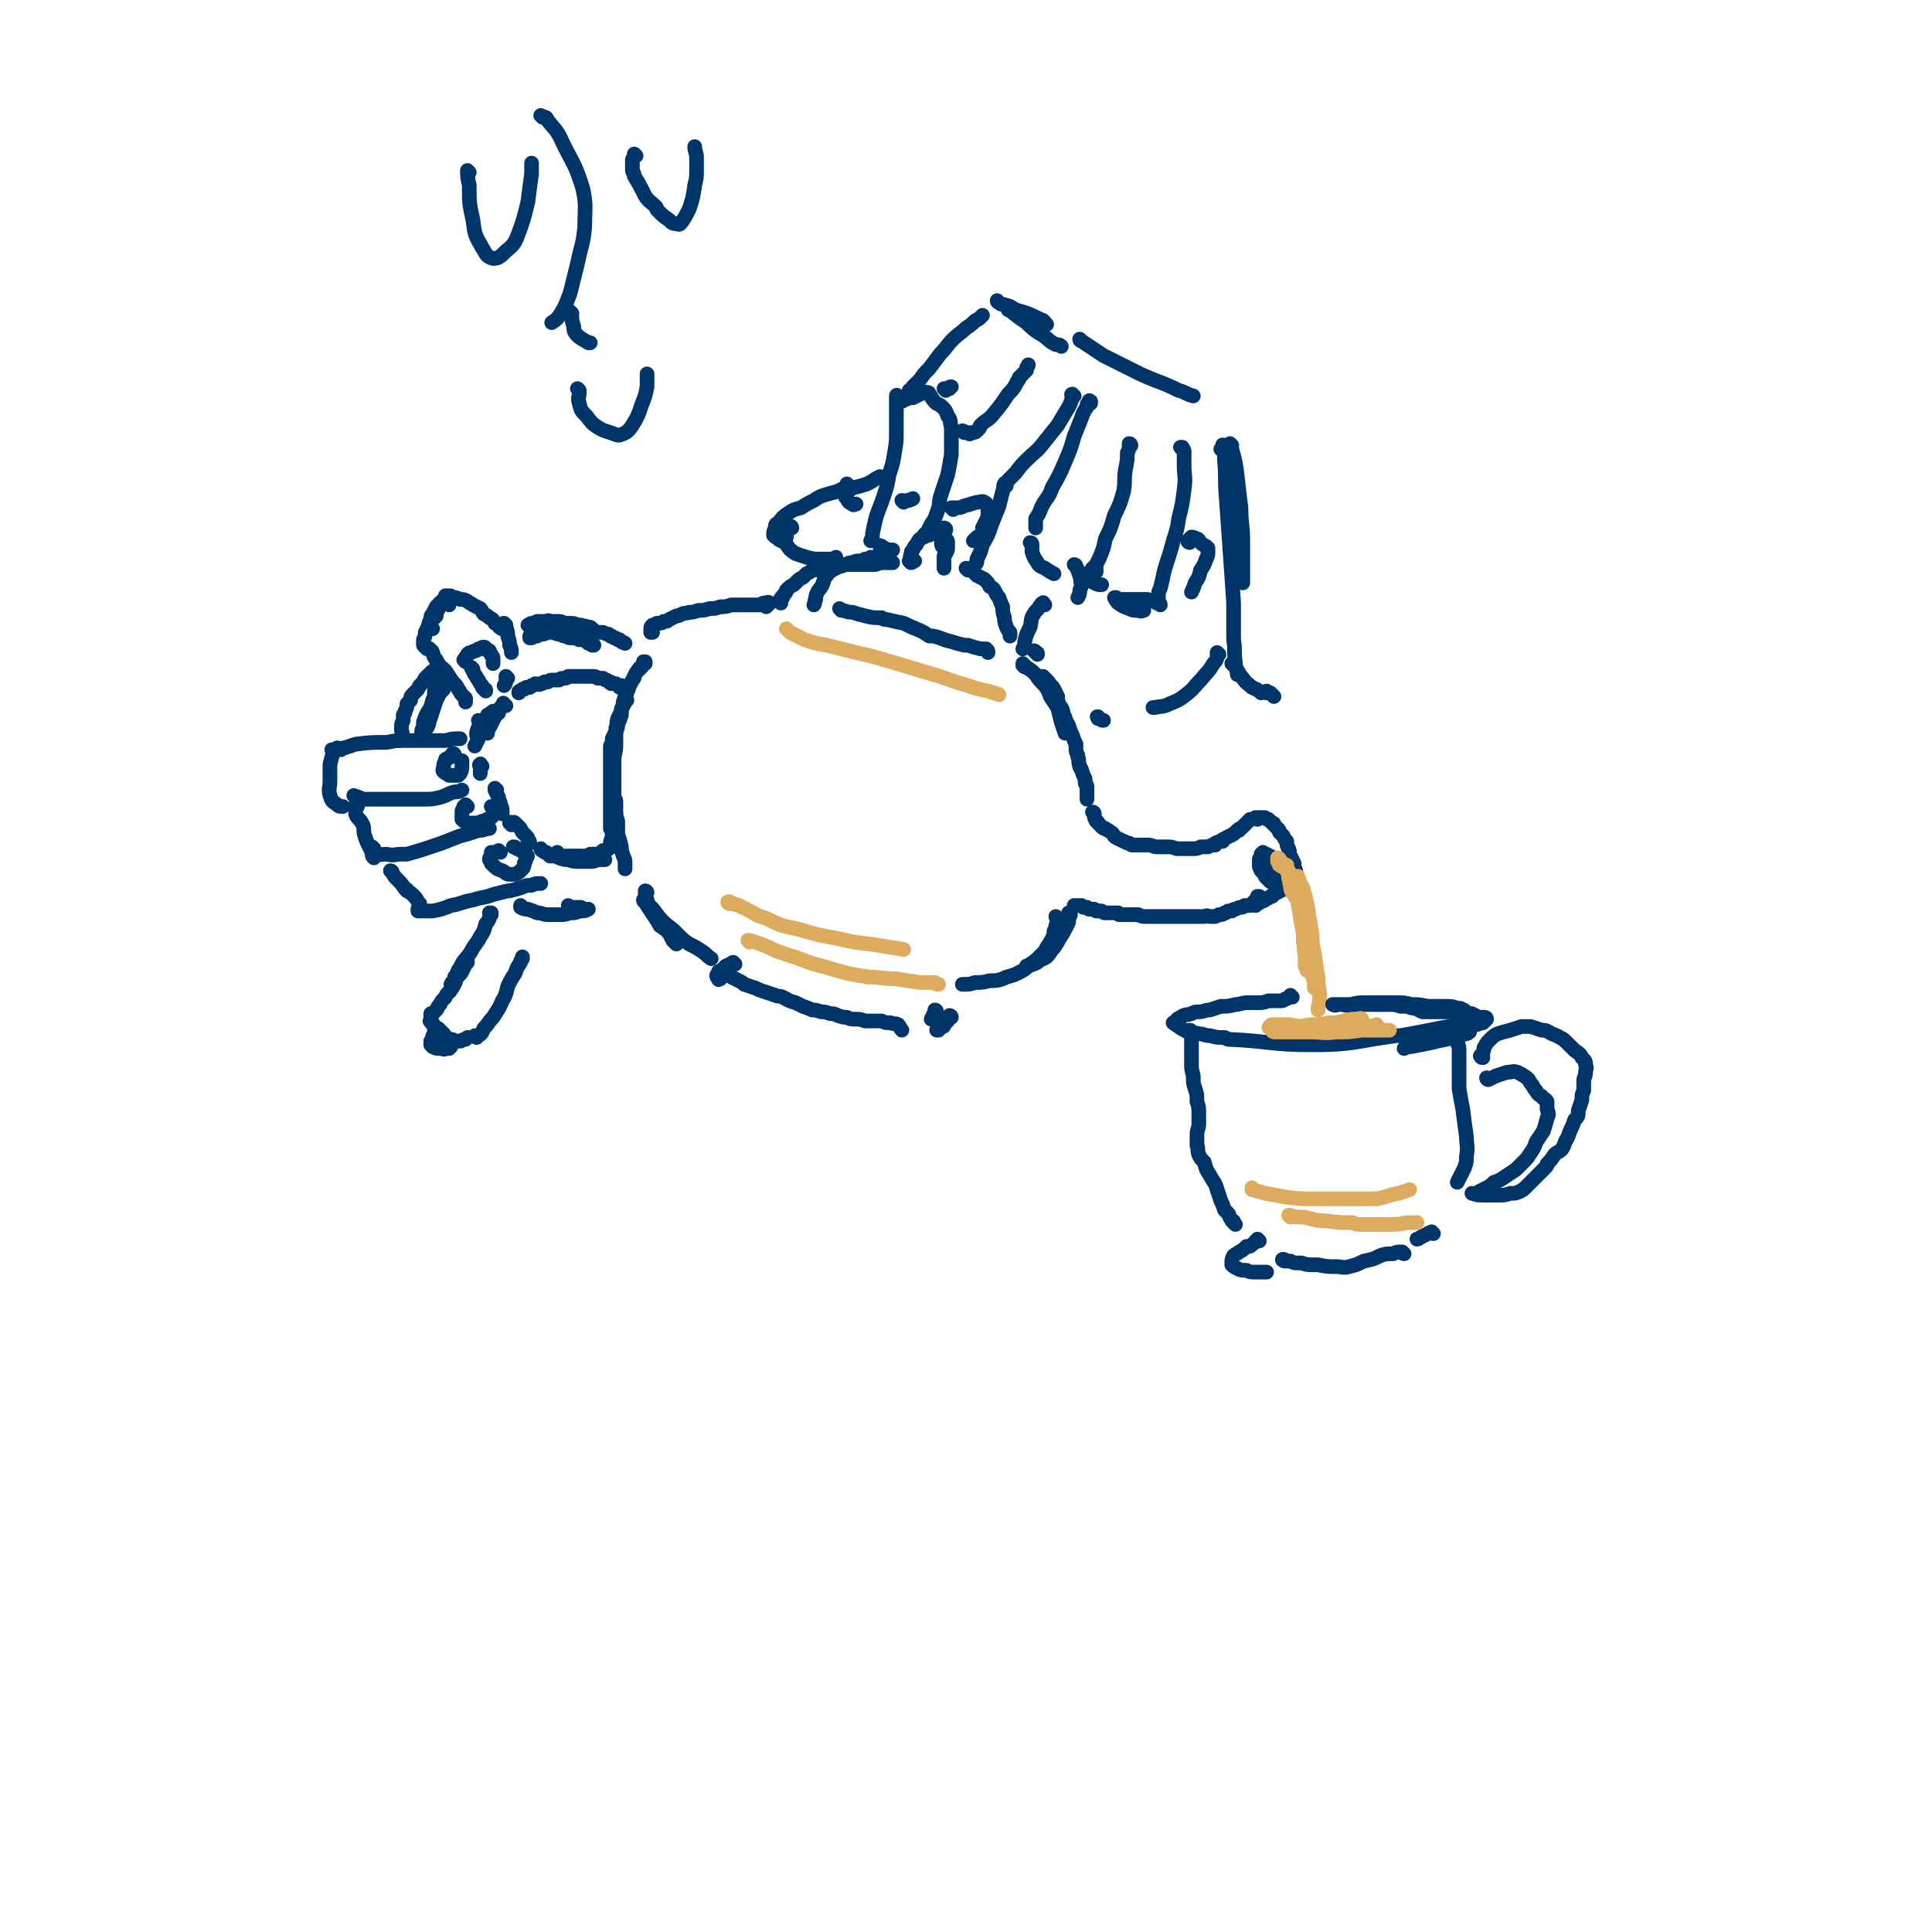 <svg viewBox='0 0 1054 1054' version='1.1' xmlns='http://www.w3.org/2000/svg' xmlns:xlink='http://www.w3.org/1999/xlink'><g fill='none' stroke='rgb(0,53,106)' stroke-width='8' stroke-linecap='round' stroke-linejoin='round'><path d='M182,410c0,0 -1,0 -1,-1 0,0 1,1 1,1 -1,3 -1,3 -2,7 0,4 0,5 0,9 0,4 -1,4 0,8 1,3 1,3 4,5 1,1 1,1 3,1 '/><path d='M185,409c0,0 -1,0 -1,-1 1,0 1,1 2,1 1,-1 1,-1 2,-1 3,-1 3,-1 6,-2 8,-1 8,-1 17,-1 5,-1 5,-1 10,-1 1,0 1,0 3,0 5,0 5,0 10,0 4,0 4,0 8,0 3,0 3,-1 7,-1 1,0 1,0 2,0 '/><path d='M263,418c-1,-1 -1,-2 -1,-1 -1,0 0,1 0,2 0,2 0,2 0,3 '/><path d='M194,435c0,0 -1,-1 -1,-1 0,0 0,0 0,0 3,1 3,1 5,2 5,0 5,0 9,0 6,0 6,0 13,0 5,0 5,0 11,0 5,0 5,0 9,-1 4,-1 4,-2 8,-3 2,0 2,0 4,-1 '/><path d='M195,440c0,0 0,-1 -1,-1 0,0 1,0 1,0 0,1 0,0 -1,0 0,0 0,0 0,0 0,2 0,3 0,5 1,3 2,2 4,6 1,3 0,3 1,6 1,3 1,3 2,5 1,2 1,2 2,4 0,2 0,2 1,3 0,0 0,0 0,0 '/><path d='M204,463c0,0 -1,0 -1,-1 0,0 0,1 0,1 1,1 0,2 2,2 2,2 3,1 6,1 4,1 4,0 8,0 2,0 2,0 3,0 7,-2 7,-2 13,-4 6,-2 6,-2 11,-4 5,-2 5,-2 9,-3 3,-1 3,-1 6,-2 2,0 2,0 5,-1 0,0 0,0 1,0 '/><path d='M271,431c-1,0 -1,-1 -1,-1 0,0 0,0 0,0 0,0 0,0 0,0 0,0 0,1 0,1 1,2 1,2 2,4 0,2 1,2 1,4 1,2 1,2 1,5 '/><path d='M214,476c0,-1 -1,-1 -1,-1 0,0 0,0 1,1 1,2 1,2 3,4 2,2 2,2 4,5 1,0 1,0 1,1 2,1 2,1 4,3 2,2 1,2 3,4 '/><path d='M279,450c0,-1 -1,-1 -1,-1 0,-1 1,0 1,0 1,0 1,-1 2,0 1,1 1,1 2,2 1,1 1,1 2,3 1,1 1,1 2,2 1,1 1,1 1,2 1,1 1,1 1,2 '/><path d='M229,497c0,0 -1,-1 -1,-1 0,0 0,1 0,1 1,0 1,0 2,0 3,0 3,0 6,0 5,-1 5,-1 10,-3 6,-1 6,-2 12,-3 6,-2 6,-1 11,-3 4,-1 4,-1 8,-2 1,0 1,0 1,0 4,-1 4,-1 7,-2 2,-1 2,-1 4,-1 1,0 1,0 1,0 2,-1 2,-1 4,-1 0,0 0,0 1,0 '/><path d='M273,465c0,0 -1,0 -1,-1 0,0 0,1 -1,1 0,0 0,0 -1,0 -1,0 -1,0 -2,0 0,1 0,1 0,2 -1,1 -1,1 -1,2 1,1 1,2 1,2 3,3 3,3 6,4 2,1 2,2 4,2 2,0 2,0 3,0 2,-1 2,-1 4,-3 1,-1 1,-2 1,-3 1,-2 1,-2 1,-3 1,-1 1,-1 0,-2 -1,-1 -1,-1 -3,-2 -1,-1 -1,-1 -2,-1 -1,-1 -1,-1 -2,-1 '/><path d='M255,440c0,0 -1,0 -1,-1 0,0 0,1 0,1 0,0 0,0 -1,0 0,0 0,0 0,1 -1,1 -1,1 -1,2 0,2 0,2 0,3 0,1 0,1 0,1 1,1 1,1 3,2 1,0 1,0 2,0 1,0 1,0 1,0 3,0 3,0 5,-1 2,0 2,-1 3,-1 1,-1 1,0 2,-1 1,-1 1,-1 2,-3 0,-1 0,-1 0,-2 0,-1 -1,-1 -2,-1 '/><path d='M248,412c0,0 0,-1 -1,-1 0,0 0,1 -1,2 -1,0 -1,0 -2,1 -1,0 -1,0 -1,1 -1,2 -1,2 -1,3 0,2 -1,2 0,3 1,1 2,1 3,2 2,0 2,0 3,0 1,0 1,0 2,0 1,-1 1,-1 1,-1 1,-2 1,-2 1,-4 0,-2 0,-2 0,-3 '/><path d='M268,499c0,0 0,-1 -1,-1 0,0 1,0 1,0 0,1 -1,1 -1,3 -1,2 -1,2 -2,3 -1,4 -1,4 -3,7 -2,4 -3,4 -5,8 -3,5 -4,4 -6,9 -2,2 -1,3 -3,5 0,2 -1,2 -1,3 -1,0 0,0 -1,1 '/><path d='M255,525c0,0 -1,-1 -1,-1 0,0 0,1 0,2 -1,2 -1,2 -2,4 -1,2 -2,2 -3,4 -1,3 -1,3 -3,6 -1,2 -2,1 -3,4 -2,2 -2,2 -3,4 -2,2 -1,2 -2,3 -1,1 -1,1 -2,2 0,0 -1,0 -1,0 0,1 0,1 0,1 0,0 0,0 0,1 0,0 0,0 0,0 0,0 0,0 0,1 0,0 0,0 0,0 0,0 0,0 0,0 0,0 0,0 0,1 0,0 -1,0 0,0 0,1 0,1 1,1 0,1 0,1 1,2 1,1 1,1 2,1 1,1 1,1 1,1 1,1 1,1 1,1 1,1 0,1 1,1 0,1 0,1 1,2 1,0 1,0 2,1 2,0 2,0 3,1 1,0 2,0 3,0 1,0 1,-1 3,-1 0,0 0,0 1,-1 '/><path d='M260,566c0,0 -1,-1 -1,-1 0,0 1,1 2,0 2,-1 2,-2 3,-4 3,-3 2,-3 5,-6 3,-5 3,-4 5,-9 2,-3 2,-4 3,-8 2,-4 2,-4 4,-7 1,-3 1,-3 3,-6 0,-1 0,-1 1,-2 0,-1 0,-1 0,-1 0,0 0,0 0,0 0,0 0,0 0,1 '/><path d='M238,563c0,0 0,-1 -1,-1 0,0 1,1 1,1 -1,1 -1,1 -1,2 -1,0 -1,0 -1,1 0,1 0,1 -1,2 0,1 0,1 0,2 1,1 1,1 1,1 2,1 2,1 3,1 1,0 1,0 2,0 1,0 1,1 2,0 1,0 1,0 2,0 0,-1 0,-1 1,-1 '/><path d='M236,356c0,0 0,-1 -1,-1 -1,-1 -1,-1 -2,-1 0,-1 0,-1 -1,-1 0,0 0,0 0,0 0,0 0,0 0,0 2,1 2,0 3,2 2,2 1,3 3,5 2,4 2,3 5,6 2,3 2,3 4,6 2,2 2,2 3,4 1,1 1,2 2,3 1,1 1,1 2,2 0,1 0,1 0,2 '/><path d='M232,353c0,0 -1,-1 -1,-1 0,0 0,0 0,0 0,0 0,-1 0,-1 0,-1 0,-1 0,-2 1,-2 1,-2 1,-4 1,-2 1,-2 2,-4 1,-2 1,-1 2,-3 1,-1 1,-1 2,-2 0,-1 0,-1 0,-2 1,-1 1,-1 1,-2 0,-1 0,-1 1,-2 0,-1 0,-1 0,-1 0,0 0,0 0,0 1,0 1,0 1,0 1,0 1,0 1,0 0,0 0,0 1,0 0,0 0,0 0,0 1,0 1,0 1,0 1,0 1,0 1,1 0,0 0,0 0,0 '/><path d='M236,343c0,0 -1,-1 -1,-1 0,0 0,0 0,0 0,0 0,0 0,-1 -1,0 -1,0 -1,-1 1,-1 0,-1 1,-2 0,-2 0,-2 1,-3 1,-2 1,-2 2,-4 1,-1 1,-1 2,-2 1,-1 1,-1 2,-2 1,-1 1,-1 1,-2 1,0 1,0 1,0 1,0 1,0 1,0 1,0 1,0 2,1 2,0 2,0 4,1 2,0 2,0 4,1 1,1 2,1 3,2 2,1 2,1 4,2 1,1 1,2 2,3 2,1 2,1 3,2 2,1 2,1 3,3 1,0 1,1 2,1 0,1 0,1 1,1 0,0 0,1 1,1 0,0 0,0 0,0 '/><path d='M254,361c0,0 -1,-1 -1,-1 0,0 0,0 0,0 1,0 0,-1 1,-1 0,-1 1,-1 1,-2 1,-1 1,-1 2,-1 1,-1 1,0 2,-1 1,0 1,0 2,-1 1,0 1,0 1,0 1,-1 1,-1 2,-1 1,0 1,1 1,1 1,1 1,1 2,1 0,1 0,1 1,2 0,1 1,1 1,2 0,1 0,2 0,3 0,0 0,0 0,0 '/><path d='M258,365c0,0 -1,-1 -1,-1 0,0 0,0 0,0 1,2 1,2 2,4 1,1 1,2 2,3 1,2 1,2 2,3 0,1 0,1 1,2 1,0 1,0 1,1 '/><path d='M277,370c-1,0 -1,-1 -1,-1 0,0 0,0 0,0 0,1 0,1 0,2 0,1 0,2 -1,3 0,0 0,0 0,0 '/><path d='M276,341c-1,0 -2,-1 -1,-1 0,1 1,1 1,2 1,3 1,3 1,5 1,3 1,3 1,5 1,2 1,2 1,4 '/><path d='M239,365c0,0 0,-1 -1,-1 0,0 1,1 0,1 0,0 0,0 0,0 -1,0 -1,0 -1,1 -1,0 -1,0 -2,1 0,1 0,1 -1,1 -1,1 -1,1 -2,2 -1,1 0,1 -1,2 -1,1 -1,1 -2,2 -1,2 -1,2 -2,3 -1,1 -1,1 -2,2 -1,1 -1,1 -1,3 -1,1 -1,1 -2,2 0,2 0,2 -1,4 0,1 0,1 -1,2 0,2 0,2 0,3 -1,2 -1,2 -1,3 0,1 0,1 0,2 0,1 1,2 0,3 0,1 0,1 -1,3 '/><path d='M290,348c0,0 -1,0 -1,-1 0,0 0,1 0,1 0,0 0,0 0,0 1,0 0,0 0,-1 0,0 1,1 1,1 2,-1 2,-1 3,-1 1,-1 1,-1 2,-1 2,0 2,0 3,-1 2,0 2,0 4,0 2,1 2,1 4,1 1,1 1,1 3,1 1,1 1,1 3,1 2,0 2,0 4,1 1,0 1,0 2,0 2,1 2,1 3,2 1,0 1,0 2,1 0,0 0,0 1,0 '/><path d='M289,342c0,0 -1,-1 -1,-1 0,0 0,0 0,0 1,0 1,-1 2,-1 1,0 1,0 3,-1 1,0 1,0 1,0 2,0 2,0 3,0 2,0 2,-1 3,0 2,0 2,0 4,0 2,0 2,0 4,1 2,0 2,0 3,0 2,0 2,0 4,1 1,0 1,0 2,0 2,1 2,0 3,1 2,0 2,0 3,1 1,1 1,1 3,2 2,0 2,0 3,0 2,1 2,1 3,1 1,1 1,1 1,1 1,0 1,0 2,1 1,0 1,0 2,1 0,0 0,0 1,0 1,1 1,1 1,1 1,1 1,0 2,1 0,0 0,0 0,0 '/><path d='M340,375c-1,0 -1,0 -1,-1 0,0 0,1 0,1 0,0 0,0 0,0 0,0 0,0 0,0 0,0 0,0 -1,0 0,0 0,0 0,-1 0,0 0,0 -1,0 0,0 0,0 -1,-1 -1,0 -1,0 -2,0 -1,0 -1,0 -1,-1 -1,0 -1,0 -2,-1 -1,0 -1,0 -2,-1 -2,0 -2,0 -3,0 -1,-1 -1,-1 -3,-1 -1,0 -1,0 -3,0 -1,0 -1,0 -3,0 -1,0 -1,0 -3,0 -1,0 -1,0 -2,0 -1,0 -1,0 -2,0 -1,1 -1,1 -2,1 -2,0 -2,0 -3,1 -2,0 -2,0 -3,0 -2,0 -2,0 -3,1 -1,0 -1,0 -2,0 -1,1 -1,1 -2,1 -1,1 -1,0 -3,0 -1,1 -1,1 -2,1 0,0 0,0 -1,1 -1,0 -1,0 -2,0 0,0 0,0 -1,1 0,0 0,0 -1,0 0,0 0,0 -1,1 -1,0 -1,0 -1,1 '/><path d='M276,385c-1,-1 -1,-1 -1,-1 -1,-1 0,0 0,0 0,1 -1,1 -1,1 -1,1 -1,1 -1,1 -1,2 -1,2 -1,3 -1,1 -2,1 -2,2 -1,2 -1,2 -2,4 -1,2 -1,2 -2,3 0,1 0,1 0,2 '/><path d='M270,389c0,0 0,-1 -1,-1 0,0 1,0 0,0 0,1 -1,0 -1,1 -1,1 -1,1 -2,1 -1,2 0,2 -1,4 -1,2 -1,2 -2,4 -1,1 0,1 -1,3 -1,1 -1,1 -1,2 -1,2 -1,2 -2,4 0,0 0,0 0,0 '/><path d='M262,394c0,0 0,-1 -1,-1 0,0 1,1 1,1 0,2 -1,2 -1,3 -1,2 -1,2 -1,4 0,0 0,0 0,0 '/><path d='M296,464c-1,0 -1,-1 -1,-1 0,0 0,1 1,1 1,1 1,1 2,1 1,1 1,1 2,2 3,0 3,0 5,1 3,1 3,1 5,1 3,1 3,1 6,1 3,0 3,0 5,0 3,0 3,0 5,-1 2,0 2,0 4,0 '/><path d='M305,466c-1,0 -1,-1 -1,-1 0,0 0,1 0,1 2,1 2,1 4,1 2,0 2,0 5,0 2,0 2,0 5,0 2,0 2,0 4,-1 2,0 2,0 4,0 2,-1 2,-1 3,-2 2,0 2,0 3,-1 1,-1 1,-1 2,-1 '/><path d='M285,495c0,0 -1,-1 -1,-1 0,0 0,1 0,1 2,1 2,1 4,1 3,1 3,1 5,2 3,0 3,1 6,1 3,0 3,0 6,0 3,0 3,0 6,-1 3,0 3,0 5,-1 3,0 3,0 5,-1 '/><path d='M311,495c0,0 -1,0 -1,-1 0,0 1,1 2,1 2,0 3,0 5,0 '/><path d='M241,368c0,-1 0,-1 -1,-1 0,-1 1,0 0,0 0,1 0,1 0,2 -1,1 -1,1 -1,3 -1,2 -1,2 -2,5 0,3 0,3 -1,5 -1,4 -1,4 -3,7 -1,2 -1,2 -2,5 0,1 0,1 0,3 -1,1 -1,1 -1,3 '/><path d='M242,376c0,0 -1,-1 -1,-1 0,0 1,0 1,0 0,1 0,1 0,1 -1,1 -1,1 -2,2 -1,2 -1,2 -2,4 -1,3 -1,3 -2,6 -1,3 -1,3 -2,6 0,1 0,1 -1,3 '/><path d='M352,362c0,0 0,-1 -1,-1 0,0 1,0 1,0 -1,1 -1,1 -2,3 -1,0 -1,0 -1,1 -1,1 -1,0 -1,1 -1,1 -1,1 -2,3 0,1 0,1 -1,2 -1,2 -1,2 -2,4 0,1 0,1 -1,2 0,2 0,2 -1,3 0,2 0,2 -1,3 0,0 0,0 0,0 0,2 0,2 -1,4 0,2 0,2 0,3 -1,3 -1,3 -2,5 0,2 0,2 -1,4 -1,2 -1,2 -2,4 0,2 0,2 -1,4 0,1 0,1 0,3 0,2 0,2 0,4 0,2 0,2 0,5 0,3 0,3 0,5 0,3 0,3 0,5 0,3 0,3 0,5 0,2 0,2 0,5 0,2 0,2 0,4 0,3 0,3 0,5 0,2 0,2 0,4 1,2 1,2 1,3 0,3 -1,3 -1,5 '/><path d='M342,382c0,0 -1,-1 -1,-1 -1,0 0,1 0,2 -1,3 -2,2 -2,5 -1,2 -1,2 -2,4 -1,3 0,3 -1,5 0,4 0,4 0,8 0,4 0,4 -1,8 0,5 0,5 0,9 0,1 0,1 0,2 0,2 0,2 0,5 0,3 0,3 0,6 0,1 1,1 1,2 0,2 0,2 0,4 0,0 0,0 0,1 0,3 0,3 1,6 0,2 0,2 0,5 0,1 0,1 0,2 1,3 1,3 2,7 0,2 0,2 1,5 1,2 1,2 1,4 0,1 0,1 0,3 '/><path d='M356,345c0,0 -1,-1 -1,-1 0,0 0,0 0,1 0,0 0,0 0,-1 0,0 0,-1 0,-1 0,-1 0,-1 1,-2 0,0 0,0 1,0 1,-1 1,-1 2,-1 2,0 2,0 3,-1 2,0 2,0 3,-1 2,-1 2,-1 4,-2 1,0 1,0 3,-1 2,-1 2,0 4,-1 2,0 2,0 5,-1 3,0 3,0 6,-1 3,0 3,0 6,-1 3,0 3,0 6,-1 3,0 3,0 6,0 0,0 0,0 1,0 2,0 2,0 4,0 1,0 1,0 2,0 1,0 1,0 3,0 1,-1 1,-1 2,-1 1,0 2,-1 3,0 0,0 -1,1 -2,2 '/><path d='M426,329c0,0 -1,-1 -1,-1 0,0 0,0 0,0 0,0 0,0 0,0 0,0 0,0 0,0 1,-1 1,-1 1,-1 0,-1 0,-1 1,-1 0,-1 0,-1 1,-2 1,-1 1,-1 1,-2 2,-2 2,-2 4,-3 1,-1 1,-1 2,-2 1,-1 1,-1 3,-2 1,-1 1,-1 2,-2 2,-1 2,-1 3,-2 2,0 2,0 4,-1 2,0 2,0 5,-1 2,0 2,0 4,0 2,0 2,0 4,-1 3,0 3,0 6,0 1,0 1,0 1,0 2,0 2,0 3,0 2,0 2,0 5,0 0,0 0,0 1,0 2,0 2,0 4,-1 1,0 1,0 2,0 '/><path d='M499,306c0,0 -1,-1 -1,-1 0,0 0,0 0,1 0,0 0,0 0,0 0,0 0,1 -1,1 0,0 0,0 0,0 -1,-1 -1,-1 -1,-1 1,-2 0,-2 1,-3 0,-2 0,-2 1,-3 1,-2 1,-2 2,-3 1,-2 1,-2 2,-3 2,-1 2,-1 4,-2 1,0 1,0 3,-1 2,0 3,-1 4,0 2,1 2,1 3,3 1,1 1,1 1,2 0,2 0,2 0,3 0,2 -1,2 -1,3 -1,1 -1,1 -1,2 0,1 0,1 0,3 0,1 0,1 0,1 0,1 0,1 0,2 '/><path d='M528,311c0,0 0,0 -1,-1 0,0 1,1 1,1 0,0 0,0 0,0 1,-1 1,-1 1,0 1,0 1,0 1,0 2,2 2,2 3,3 2,1 2,1 4,2 2,2 2,2 3,4 2,1 2,1 3,3 1,2 1,2 2,3 1,3 1,3 2,5 0,3 0,3 1,6 0,2 0,2 1,5 1,2 1,2 2,3 0,1 0,1 0,2 '/><path d='M459,333c0,0 -1,-1 -1,-1 0,0 1,1 1,1 1,0 1,0 1,0 3,1 3,1 5,1 3,1 3,1 7,2 4,1 4,1 9,1 1,1 1,1 3,1 4,1 4,1 9,2 4,2 4,2 9,4 2,1 2,1 5,3 1,0 1,0 2,0 5,1 5,2 10,3 3,1 3,1 7,2 1,0 1,0 2,0 3,1 3,1 7,2 1,0 2,0 3,0 1,1 1,1 1,2 '/><path d='M487,307c0,0 -1,-1 -1,-1 0,0 0,1 0,1 0,0 0,0 0,0 -1,0 -1,0 -2,0 -1,-1 -1,-1 -1,-1 -1,-1 -1,-1 -2,-2 -1,0 -2,0 -3,0 -1,0 -1,0 -3,0 -1,1 -1,1 -3,1 -2,1 -2,1 -3,1 -2,0 -2,0 -4,1 -2,0 -2,0 -3,1 -2,0 -2,1 -4,1 -2,1 -2,1 -4,2 -1,1 -2,1 -3,3 -2,2 -1,2 -2,4 -1,3 -2,3 -3,5 -1,2 -1,2 -1,4 -1,1 0,2 -1,3 0,0 0,0 0,0 '/><path d='M559,363c0,0 -1,0 -1,-1 0,0 0,1 0,1 1,1 1,1 2,1 3,2 3,2 5,4 2,3 2,3 5,6 2,3 2,3 3,6 2,3 2,3 4,6 1,4 1,4 2,8 1,3 1,3 2,6 '/><path d='M570,370c0,0 -1,-1 -1,-1 1,1 2,2 3,3 1,2 2,2 3,4 1,2 1,2 2,4 0,2 0,2 1,5 1,1 1,1 1,1 1,2 1,2 1,4 1,1 1,1 1,2 1,2 1,2 2,4 1,3 1,3 2,5 1,3 1,3 2,5 0,1 0,1 0,2 0,2 0,2 1,4 0,0 0,0 0,1 1,2 0,2 1,5 0,1 1,1 1,2 1,3 1,3 2,5 0,1 0,1 0,2 0,1 1,1 1,2 0,1 0,1 0,2 0,2 0,2 0,3 0,1 0,1 0,2 '/><path d='M597,444c0,0 -1,-1 -1,-1 0,0 1,0 1,1 0,0 0,0 0,1 0,1 0,1 1,3 0,0 1,0 1,1 1,1 1,1 2,2 1,1 1,1 2,1 1,1 2,1 3,2 2,1 1,2 3,3 2,1 2,1 4,2 1,0 1,1 3,1 1,1 1,1 2,1 2,0 2,0 4,0 2,0 2,0 4,0 3,0 3,1 5,1 3,0 3,0 5,0 3,0 3,0 6,1 2,0 2,0 5,0 2,0 2,0 4,0 2,0 2,0 4,-1 2,0 2,0 4,0 2,-1 2,-1 4,-1 0,-1 0,-1 0,-1 2,-1 2,-1 4,-1 0,0 0,-1 0,-1 2,-1 2,-1 4,-2 1,0 1,-1 2,-1 1,-1 1,-1 2,-2 0,0 0,0 1,0 0,-1 0,-1 1,-1 1,-1 1,-1 2,-2 1,-1 1,-1 2,-2 0,0 0,0 1,-1 0,0 0,0 0,0 '/><path d='M686,447c-1,0 -1,-1 -1,-1 0,0 0,0 0,0 0,0 0,0 1,0 0,0 0,0 1,0 0,0 0,0 1,0 1,0 1,0 2,0 1,1 1,1 2,1 1,1 1,1 2,2 1,0 1,0 1,1 1,1 1,1 2,2 1,1 1,1 1,2 1,1 1,1 2,2 1,2 1,2 2,3 0,2 0,2 1,4 1,2 0,2 1,4 1,2 1,2 2,4 0,1 0,1 0,2 1,2 1,2 1,4 0,0 0,0 0,1 0,1 0,1 0,3 0,0 0,0 0,0 '/><path d='M705,482c0,0 -1,-1 -1,-1 0,0 0,1 0,1 -1,1 -1,0 -1,1 0,0 0,0 -1,0 0,0 0,0 0,0 -1,1 -1,1 -1,1 0,0 0,0 -1,1 0,0 0,0 -1,0 0,1 0,1 -1,1 -1,1 -1,1 -2,1 0,0 0,0 -1,1 -1,0 -1,0 -1,1 -1,0 -1,0 -2,1 -1,0 -1,0 -2,1 -1,1 -1,0 -2,1 -1,0 -1,1 -2,1 -1,1 -1,1 -1,1 '/><path d='M689,469c0,0 -1,-1 -1,-1 0,0 0,1 0,1 0,0 0,0 0,0 -1,0 -1,-1 -1,0 0,0 0,0 0,0 0,2 0,2 0,3 0,1 0,1 1,3 1,1 1,1 2,2 0,1 0,1 1,2 1,1 1,1 2,2 0,0 0,0 1,0 1,0 1,0 2,0 1,-1 1,-1 1,-2 0,-2 0,-2 0,-4 0,-1 0,-1 0,-3 -1,-1 -1,-1 -2,-2 -1,-2 -1,-1 -2,-2 0,-1 0,-1 0,-1 -1,0 -1,0 -2,-1 0,0 0,0 0,0 -1,0 -1,0 -2,-1 0,0 0,0 0,0 0,0 0,0 -1,1 0,0 0,0 0,1 0,0 0,0 0,1 0,1 0,1 0,3 0,1 0,1 0,2 0,0 0,0 0,0 0,1 0,1 1,2 0,0 0,0 0,0 1,-1 1,0 1,-1 1,0 1,0 1,-1 '/><path d='M687,490c0,0 -1,-1 -1,-1 0,0 1,0 1,0 0,1 -1,1 -1,1 -1,1 -1,1 -1,1 -1,1 -1,1 -1,1 -1,1 -1,1 -1,1 -1,1 -1,1 -1,1 -1,0 -1,0 -1,0 -1,0 -1,0 -2,0 -1,1 -1,1 -2,1 -1,0 -1,0 -3,1 -1,0 -1,0 -2,1 -1,0 -1,0 -2,0 -1,1 -1,1 -2,1 -1,1 -1,1 -3,1 -1,1 -1,0 -2,1 -1,0 -1,0 -3,0 -1,0 -1,-1 -3,0 -1,0 -1,0 -2,0 -2,0 -2,0 -4,0 -2,0 -2,0 -4,0 -1,0 -1,0 -3,0 0,0 0,0 0,0 -1,0 -1,0 -2,0 -2,0 -2,0 -3,0 -1,0 -1,0 -1,0 -1,0 -1,0 -2,0 -1,0 -1,0 -1,0 -1,0 -1,0 -2,0 -2,0 -2,0 -3,0 -1,0 -1,0 -3,0 -1,0 -1,0 -2,0 -2,0 -2,0 -4,-1 -2,0 -2,0 -4,0 -1,0 -1,0 -2,0 -1,0 -1,0 -2,0 -1,0 -1,0 -2,0 -1,0 -1,0 -1,-1 -1,0 -1,0 -2,0 -1,0 -1,0 -2,0 -1,0 -1,0 -1,0 -1,0 -1,0 -2,0 -1,0 -1,0 -2,-1 -1,0 -1,0 -2,0 0,0 0,0 -1,0 0,0 0,0 -1,-1 -1,0 -1,0 -1,0 -1,0 -1,0 -2,0 0,0 0,0 -1,-1 -1,0 -1,0 -2,0 0,0 0,0 -1,-1 0,0 0,0 -1,0 0,0 0,0 -1,0 -1,0 -1,0 -1,0 -1,0 -1,0 -1,0 '/><path d='M584,499c0,0 -1,-1 -1,-1 0,0 1,1 1,1 -1,2 -1,2 -1,4 -1,2 -1,2 -2,4 -1,2 -1,2 -3,5 -1,2 -1,2 -3,5 -2,2 -2,3 -4,5 -3,2 -3,1 -5,3 -2,1 -2,1 -5,2 0,0 -1,0 -1,0 '/><path d='M577,501c0,0 -1,-1 -1,-1 0,0 0,1 1,1 0,2 0,2 -1,4 0,1 0,1 -1,3 0,2 0,2 -1,4 -1,2 -1,2 -3,5 -1,2 -1,2 -4,5 -2,2 -2,2 -5,4 -3,3 -3,3 -7,5 -4,2 -4,1 -8,3 -3,1 -3,1 -7,1 -4,1 -4,1 -8,1 -3,1 -3,1 -7,1 0,0 0,0 0,0 '/><path d='M352,492c0,0 -1,0 -1,-1 0,0 0,1 1,1 1,2 1,2 3,5 2,3 2,3 4,6 0,1 1,1 1,2 3,2 3,2 5,4 1,2 1,2 2,4 1,1 1,1 2,2 '/><path d='M353,487c0,-1 -1,-1 -1,-1 0,0 0,0 0,0 0,1 0,1 0,1 0,2 0,3 1,4 1,4 2,3 4,6 3,4 3,4 6,7 4,3 4,3 7,6 3,3 3,3 6,5 4,2 4,2 7,4 3,2 2,2 5,4 '/><path d='M401,526c-1,0 -1,0 -1,-1 -1,0 0,1 0,1 0,0 -1,0 -1,0 -2,0 -2,1 -3,1 -1,1 -1,1 -2,2 -1,1 -1,1 -2,1 0,1 0,1 -1,2 0,1 0,1 1,2 0,1 0,0 1,0 '/><path d='M398,532c0,0 -1,-1 -1,-1 1,0 1,1 2,2 2,1 2,1 4,2 2,1 2,1 3,2 3,1 3,1 6,2 2,1 2,1 5,2 3,1 3,1 6,2 2,1 2,0 4,1 4,2 3,2 7,3 2,1 2,1 4,2 3,1 3,1 5,2 2,0 2,0 5,1 2,0 2,0 5,1 2,0 2,0 4,1 3,1 3,1 5,1 2,1 2,1 4,1 3,0 3,0 6,1 2,0 2,0 4,0 2,0 2,0 5,0 2,1 2,1 5,1 2,1 2,0 4,1 1,1 1,2 2,3 0,0 0,0 0,0 '/><path d='M519,555c0,0 -1,-1 -1,-1 0,0 1,0 1,1 -1,0 -1,0 -2,1 0,0 0,0 0,1 -1,0 -1,0 -1,1 0,0 0,0 -1,1 0,1 0,1 -1,1 -1,1 -1,1 -2,2 -1,0 -1,0 -1,0 '/><path d='M511,552c0,0 0,-1 -1,-1 0,0 0,1 0,1 -1,2 -1,2 -2,4 0,0 0,0 0,0 '/></g>
<g fill='none' stroke='rgb(220,171,94)' stroke-width='8' stroke-linecap='round' stroke-linejoin='round'><path d='M409,514c0,0 -1,-1 -1,-1 0,0 0,0 1,0 3,1 3,1 6,2 5,2 5,2 9,4 6,2 6,2 12,4 10,4 10,3 19,6 7,2 7,2 13,3 3,1 3,0 5,1 8,0 8,1 16,1 6,1 6,1 13,2 4,0 4,0 8,0 1,1 1,1 2,1 '/><path d='M398,493c-1,0 -1,-1 -1,-1 0,0 0,0 1,0 3,2 4,1 7,3 7,3 6,4 13,6 8,4 8,4 18,6 10,3 10,3 21,5 12,3 12,2 24,4 6,1 6,1 12,2 '/><path d='M430,344c0,0 -1,-1 -1,-1 0,0 1,1 2,2 4,2 4,2 8,4 6,2 6,2 12,3 8,2 8,2 16,4 9,2 9,2 19,5 10,3 10,3 20,6 11,3 11,4 22,7 8,3 9,2 17,5 '/><path d='M700,473c-1,0 -1,-1 -1,-1 0,0 0,0 -1,0 0,0 0,-1 -1,-2 0,0 0,0 0,-1 0,0 0,-1 0,-1 0,0 1,0 1,1 2,2 2,2 3,4 2,2 2,2 3,4 2,3 2,3 3,6 2,3 2,3 3,7 1,4 0,4 1,8 0,4 0,4 1,9 0,4 0,4 0,8 1,4 1,4 1,8 0,2 0,2 0,4 0,1 0,1 0,1 0,0 0,0 0,1 0,0 0,1 0,0 0,-1 0,-1 -1,-2 0,-3 0,-3 0,-5 0,-1 0,-1 0,-1 -1,-4 0,-4 -1,-7 0,-6 0,-6 -1,-12 -1,-3 -1,-3 -1,-7 -1,-3 -1,-3 -2,-5 -1,-2 -1,-2 -2,-3 -1,-2 -1,-2 -1,-4 -1,-2 0,-2 -1,-4 0,-2 0,-2 -1,-4 0,-1 0,-1 0,-3 0,0 0,0 0,0 0,0 0,0 0,0 0,1 0,1 0,2 1,4 1,4 3,8 1,5 1,5 3,10 1,6 1,6 2,12 1,5 1,5 2,11 0,4 0,4 1,8 1,2 1,2 1,4 0,2 1,2 1,3 0,0 0,1 0,1 0,-1 0,-1 0,-2 0,-2 0,-2 0,-4 0,-5 0,-5 0,-11 0,-6 0,-6 -1,-11 0,-5 0,-5 -1,-10 -1,-4 -1,-4 -2,-8 -1,-2 -1,-2 -2,-4 -1,-1 -1,-1 -1,-3 0,0 0,0 0,0 1,3 1,3 2,6 1,4 1,4 2,9 2,6 2,6 3,12 1,6 1,6 1,13 1,5 1,5 1,11 1,3 1,3 1,5 0,2 0,2 0,4 0,1 0,1 -1,1 0,0 0,0 0,0 0,-1 0,-1 0,-3 -1,-3 0,-3 -1,-7 -1,-5 -1,-5 -1,-11 -1,-6 -1,-6 -2,-12 -1,-5 0,-5 -1,-9 0,-2 0,-2 -1,-3 0,0 0,-1 0,-1 0,3 0,3 0,6 1,4 2,4 3,9 1,6 2,6 3,12 1,7 1,7 2,13 0,6 1,6 1,11 0,4 -1,4 -1,7 '/></g>
<g fill='none' stroke='rgb(0,53,106)' stroke-width='8' stroke-linecap='round' stroke-linejoin='round'><path d='M705,544c-1,0 -1,-1 -1,-1 0,0 0,0 0,0 0,1 0,1 0,1 0,0 0,0 -1,0 -1,1 -1,1 -2,1 -1,1 -1,1 -3,1 -2,0 -2,0 -3,0 -2,0 -2,0 -3,0 -3,1 -3,1 -5,1 -3,0 -3,0 -6,0 -4,0 -4,1 -7,1 -4,1 -4,1 -8,1 -3,1 -3,1 -6,2 -3,0 -3,1 -6,1 -2,0 -2,0 -4,1 0,0 0,0 0,0 -3,1 -3,0 -6,2 -2,1 -2,1 -3,3 -1,0 -1,0 -1,0 3,2 4,3 8,5 3,1 3,0 6,1 3,0 3,1 6,1 4,1 4,1 8,1 1,0 1,1 2,1 23,1 23,3 46,3 23,0 23,-2 46,-5 1,0 1,0 2,0 11,-2 11,-2 21,-4 5,-1 5,-1 9,-1 4,0 4,0 7,-1 2,0 2,0 4,0 2,0 2,-1 3,-1 0,0 0,0 0,0 1,0 1,0 1,0 1,-1 1,-1 2,-2 0,0 0,0 0,0 0,-1 -1,-1 -1,-1 -1,0 -1,0 -2,0 -1,0 -1,0 -1,0 -1,0 -1,0 -2,-1 0,0 0,0 -1,0 -1,-1 -1,-1 -1,-1 -1,0 -1,0 -2,0 -2,-1 -2,-1 -3,-1 -3,0 -3,0 -6,0 -3,0 -3,0 -6,0 -3,0 -3,0 -6,0 -2,0 -2,0 -4,0 -2,-1 -2,-1 -4,-2 -2,0 -2,0 -4,-1 -2,0 -2,0 -4,0 -3,-1 -3,-1 -6,-1 -2,0 -2,0 -4,0 -2,0 -2,0 -5,0 -1,0 -1,0 -2,0 -2,0 -2,0 -4,0 -1,0 -1,0 -2,0 -1,0 -1,0 -2,0 -1,0 -1,0 -2,0 0,1 0,1 0,1 0,0 0,0 0,0 0,0 0,0 0,0 0,0 0,0 0,0 0,0 0,0 0,0 0,0 0,-1 0,-1 0,0 0,0 0,0 -1,0 -1,0 -1,0 -1,0 -1,0 -1,0 -1,0 -1,1 -1,0 -1,0 -1,0 -1,0 -1,0 -1,0 -2,0 -1,0 -1,0 -1,0 -1,0 -1,0 -2,0 0,0 0,0 0,0 0,0 0,0 0,0 -1,0 -1,0 -1,0 0,0 0,0 0,0 2,1 2,0 3,0 4,0 4,0 7,0 4,-1 4,-1 8,-1 5,0 5,0 9,0 4,0 4,0 8,0 4,0 4,0 8,1 4,0 4,0 9,1 4,0 4,0 9,0 4,0 4,0 7,1 2,0 2,0 3,1 1,0 1,0 1,1 0,0 0,1 0,1 0,1 1,1 1,1 0,0 0,0 0,1 0,0 0,0 0,0 1,1 1,1 1,2 0,0 0,0 0,0 0,0 0,0 0,1 0,0 0,0 0,1 0,0 0,0 0,1 0,0 0,0 0,0 0,0 0,0 0,1 0,0 0,0 0,0 0,1 0,1 0,1 1,1 1,1 0,1 0,1 -1,1 -2,1 -2,1 -2,1 -4,2 -3,0 -3,0 -6,1 -5,1 -5,1 -9,2 -5,1 -5,1 -10,2 -2,0 -2,0 -4,1 '/><path d='M650,563c0,0 0,-1 -1,-1 0,1 1,2 1,3 0,2 0,2 0,3 0,2 0,2 0,5 0,2 0,2 0,4 0,1 0,1 0,3 0,3 0,3 1,7 0,4 0,4 1,7 1,3 1,3 1,7 1,3 1,3 1,6 0,3 0,3 0,6 0,3 -1,3 -1,6 0,3 0,3 0,6 1,2 0,2 1,5 1,2 1,2 3,4 1,4 1,4 3,7 2,4 3,4 4,8 1,3 1,3 2,6 1,2 1,2 2,5 1,1 1,1 2,2 1,1 0,1 1,2 0,1 1,1 1,2 1,0 1,0 1,1 1,1 1,1 1,1 '/><path d='M687,677c0,0 -1,-1 -1,-1 0,0 0,1 -1,1 0,1 -1,1 -2,2 -1,1 -1,1 -3,1 -2,2 -2,2 -4,3 -1,1 -2,1 -3,2 -1,2 -1,2 -1,4 0,0 0,0 0,1 1,1 1,1 3,2 2,1 2,1 5,1 2,1 2,1 5,1 3,0 3,0 6,0 '/><path d='M701,688c-1,0 -2,-1 -1,-1 0,0 1,0 2,1 1,0 1,0 2,0 2,1 2,1 4,1 1,0 1,0 2,0 3,1 3,1 7,1 1,0 1,0 2,0 5,1 5,1 10,1 3,0 4,1 7,0 4,-1 4,-1 8,-3 5,-1 5,-1 9,-3 3,-1 3,-1 7,-1 2,-1 2,-1 5,-1 0,0 0,1 1,1 0,0 0,0 0,0 0,0 0,0 0,0 '/><path d='M782,673c-1,0 -1,-1 -1,-1 0,0 0,0 0,0 -1,1 -1,0 -2,1 -2,1 -2,1 -4,2 -1,1 -2,1 -2,1 0,0 0,0 0,0 '/><path d='M795,567c0,0 -1,-1 -1,-1 0,0 0,0 0,0 1,1 1,1 1,2 0,1 0,1 0,1 1,2 1,2 1,5 0,3 0,3 0,6 0,4 0,4 0,7 0,2 0,2 0,5 0,1 0,1 0,2 1,6 1,6 2,11 1,8 1,8 2,15 0,5 1,5 0,11 0,3 0,3 -1,6 -1,2 -1,2 -2,4 -1,2 -1,2 -2,4 '/><path d='M809,577c-1,0 -1,0 -1,-1 -1,0 0,0 0,0 1,-1 1,-1 1,-2 1,-2 0,-2 1,-3 1,-2 1,-2 3,-4 2,-2 2,-2 4,-3 3,-1 3,-1 7,-2 3,-1 3,-1 6,-2 2,0 3,0 5,0 3,1 3,1 6,2 2,0 2,0 4,1 3,2 3,1 6,3 2,1 2,1 4,3 2,2 2,2 4,4 3,2 3,2 4,4 2,2 2,2 2,4 1,2 0,2 0,4 0,3 -1,2 -1,5 0,2 0,2 0,5 -1,2 -1,2 -1,5 -1,3 -1,3 -2,6 0,3 0,3 -2,5 -1,3 -1,3 -2,5 -1,2 -1,3 -2,5 -2,3 -1,3 -3,6 -2,2 -2,1 -4,3 -2,3 -2,3 -4,5 0,1 0,1 -1,2 -2,2 -2,2 -5,5 -1,1 -1,1 -3,3 -2,2 -2,2 -4,4 -1,0 -1,1 -2,1 -2,1 -2,1 -5,1 -3,1 -3,1 -7,1 -4,0 -4,0 -7,0 -4,0 -4,0 -7,-1 '/><path d='M812,589c0,0 -1,0 -1,-1 0,0 0,1 1,1 0,0 0,0 0,0 2,-1 2,-1 4,-2 3,-1 3,-1 6,-2 3,0 3,-1 6,0 2,1 2,1 5,3 2,2 1,2 3,4 1,2 1,2 2,3 1,2 1,2 3,3 1,2 2,1 3,3 0,2 0,2 0,4 1,3 1,3 0,5 -1,4 -1,4 -2,7 -2,3 -2,3 -4,6 -1,3 -1,3 -3,6 -2,3 -2,3 -4,5 -2,2 -2,2 -4,4 -3,2 -3,2 -6,4 -3,2 -3,2 -6,3 -2,2 -2,2 -4,3 -2,1 -2,1 -4,2 0,1 -1,0 -1,1 '/></g>
<g fill='none' stroke='rgb(220,171,94)' stroke-width='8' stroke-linecap='round' stroke-linejoin='round'><path d='M705,561c0,0 -1,-1 -1,-1 0,0 0,0 0,0 2,0 2,0 4,0 4,0 4,0 7,-1 5,0 5,0 10,-1 4,0 4,0 8,-1 4,-1 4,-1 7,-1 2,0 2,-1 3,0 0,0 0,1 0,1 -2,1 -2,1 -4,1 -3,1 -3,1 -6,1 -3,0 -3,0 -7,0 -4,0 -4,0 -8,0 -4,0 -4,0 -8,1 -4,0 -4,0 -8,1 -3,0 -3,0 -6,0 -1,0 -2,1 -2,1 0,1 1,1 2,1 3,0 3,0 6,0 5,0 5,0 10,0 6,0 6,0 12,0 5,0 5,0 10,0 4,-1 4,-1 9,-2 2,0 2,0 4,-1 2,0 2,0 4,-1 0,0 0,0 0,0 0,0 0,0 0,0 -3,1 -3,1 -6,1 -4,0 -4,0 -7,0 -5,0 -5,0 -10,0 -7,0 -7,0 -14,0 -5,0 -5,0 -11,-1 -4,0 -4,0 -8,0 -1,0 -2,0 -2,1 -1,0 -1,1 0,1 1,1 2,1 4,1 3,1 3,1 6,1 6,0 6,0 12,0 7,0 7,1 14,0 7,0 7,0 14,-1 1,0 1,0 2,0 4,0 4,0 8,0 2,0 2,0 5,0 '/><path d='M684,649c0,0 -1,0 -1,-1 0,0 0,1 0,1 4,1 4,1 7,2 6,1 6,1 11,2 8,1 8,1 15,1 9,0 9,0 18,0 8,0 8,0 17,0 6,-1 6,-2 12,-3 3,-1 3,-1 6,-2 '/><path d='M704,664c0,0 -1,-1 -1,-1 0,0 0,0 1,0 3,1 3,1 7,1 6,1 6,2 12,2 8,1 8,1 15,1 2,1 2,1 4,1 7,0 7,0 14,0 6,0 6,0 12,-1 3,0 3,0 5,0 '/></g>
<g fill='none' stroke='rgb(0,53,106)' stroke-width='8' stroke-linecap='round' stroke-linejoin='round'><path d='M490,217c0,-1 -1,-2 -1,-1 0,0 0,1 0,3 0,3 0,3 0,7 0,5 0,5 0,10 0,5 0,5 -1,11 -1,6 -1,6 -3,12 -1,6 -1,6 -3,12 -2,6 -2,5 -4,11 -1,4 -1,4 -2,9 0,2 0,2 -1,4 0,0 0,0 0,0 '/><path d='M492,219c0,0 -1,-1 -1,-1 0,0 0,0 1,0 1,0 1,0 2,0 2,-1 2,-1 4,-1 2,-1 2,-1 4,-2 2,-1 2,-1 3,-1 1,0 2,0 2,1 1,1 1,2 2,3 2,3 3,2 5,4 2,2 2,2 3,5 2,2 1,3 2,6 0,3 0,3 0,6 0,4 0,4 0,9 -1,6 -1,6 -2,11 -2,6 -2,6 -4,12 -1,4 0,4 -2,9 -1,3 -1,3 -3,6 -1,2 -1,2 -2,4 -1,1 -1,1 -2,2 '/><path d='M481,299c0,-1 0,-1 -1,-1 0,-1 0,0 1,0 1,1 2,1 3,2 2,0 2,0 3,0 '/><path d='M493,274c0,0 -1,-1 -1,-1 0,0 1,1 1,1 1,-1 1,-1 3,-1 1,-1 1,0 2,-1 '/><path d='M516,213c0,0 -1,-1 -1,-1 0,0 1,1 1,0 1,0 1,0 2,0 0,-1 0,-1 1,-1 '/><path d='M497,214c-1,0 -1,0 -1,-1 0,0 0,1 0,1 1,-1 1,-2 2,-3 2,-2 2,-2 4,-4 2,-3 2,-3 5,-6 3,-4 3,-4 6,-8 4,-4 3,-4 7,-8 3,-3 4,-3 7,-6 3,-2 3,-2 5,-4 2,-1 2,-1 3,-2 1,-1 1,-1 1,-1 '/><path d='M526,236c0,-1 -1,-1 -1,-1 0,0 0,0 1,1 1,0 1,0 2,0 1,1 1,1 2,0 2,0 2,0 4,-2 1,-1 0,-1 1,-2 3,-3 3,-2 6,-5 5,-6 5,-6 9,-12 3,-3 3,-3 5,-7 1,-1 1,-1 1,-2 2,-2 2,-2 4,-4 0,-1 0,-1 0,-1 0,-1 1,-1 1,-2 '/><path d='M586,216c-1,0 -1,-1 -1,-1 -1,0 0,1 0,1 0,0 0,-1 0,-1 0,0 0,0 0,0 0,1 1,1 0,2 -1,3 -1,3 -2,5 -3,5 -3,5 -6,10 -4,5 -4,5 -8,10 -4,5 -4,4 -9,9 -3,3 -3,3 -6,7 -2,2 -2,2 -4,4 0,0 0,0 0,0 '/><path d='M549,265c0,-1 -1,-2 -1,-1 -1,1 0,2 -1,4 -1,4 -1,4 -2,8 -2,5 -2,5 -4,10 -2,6 -2,6 -5,11 -1,4 -1,4 -3,8 0,2 0,2 -1,3 '/><path d='M520,278c0,0 -1,-1 -1,-1 0,0 0,0 0,0 0,0 0,0 0,0 1,0 1,0 2,0 3,0 3,0 5,-1 4,-1 3,-1 7,-2 2,0 3,-1 4,0 2,1 1,1 2,3 0,1 0,1 0,3 0,2 0,2 -1,4 -1,2 -1,2 -2,4 0,2 0,2 -1,4 -2,1 -2,1 -4,3 '/><path d='M516,289c0,0 -1,-1 -1,-1 0,0 1,0 1,1 -1,2 -1,2 -2,5 0,2 -1,2 0,4 0,0 0,0 1,1 '/><path d='M595,220c0,-1 0,-1 -1,-1 0,-1 1,0 1,0 0,0 0,0 -1,0 -1,2 -1,1 -1,3 -2,3 -2,3 -3,6 -2,5 -2,5 -4,10 -2,7 -2,7 -5,14 -3,7 -3,7 -7,14 -2,6 -3,5 -6,11 -1,3 -1,3 -3,6 0,2 0,2 0,3 0,1 0,1 0,2 0,0 0,0 0,0 '/><path d='M563,297c0,0 0,-1 -1,-1 0,0 1,0 1,1 0,2 0,2 0,4 1,3 1,3 3,6 1,2 2,2 4,3 3,2 3,2 5,3 '/><path d='M587,309c0,-1 -1,-1 -1,-1 0,0 1,0 1,1 1,2 1,2 2,5 1,2 0,2 1,5 0,2 -1,2 -1,4 0,1 0,1 -1,3 0,0 0,0 0,0 '/><path d='M617,243c0,0 0,-1 -1,-1 0,0 0,0 0,1 0,2 0,2 -1,4 0,4 0,4 -1,9 -1,6 0,6 -1,12 -2,7 -2,7 -5,13 -2,7 -2,7 -5,13 -1,5 -1,5 -3,10 -1,2 -1,2 -2,4 0,2 0,2 0,4 0,0 0,0 -1,1 '/><path d='M597,311c0,0 -1,-1 -1,-1 0,0 0,1 0,1 0,1 -1,0 -1,1 -1,0 -1,0 -1,1 0,0 0,0 0,0 0,1 -1,1 0,2 1,2 1,2 3,3 2,1 2,1 4,1 0,0 0,0 0,0 '/><path d='M645,245c0,0 -1,-1 -1,-1 0,0 1,0 1,0 0,1 1,1 1,2 0,4 0,4 0,8 0,6 1,6 0,13 -1,8 -1,8 -3,16 -1,8 -2,8 -4,16 -2,7 -2,6 -4,13 -1,5 -1,5 -2,9 -1,2 -1,2 -1,4 0,1 0,1 0,1 '/><path d='M633,330c0,0 -1,-1 -1,-1 0,0 1,0 1,1 0,0 0,0 -1,-1 0,0 0,0 -1,0 0,-1 -1,-1 -1,-1 -2,0 -2,0 -4,-1 -2,0 -2,0 -4,0 -3,0 -3,0 -5,0 -3,0 -3,0 -5,0 -2,0 -2,0 -3,-1 0,0 -1,0 -1,0 1,2 1,2 2,3 3,2 3,2 6,3 2,1 2,1 5,1 2,1 2,0 3,0 '/><path d='M649,296c0,0 -1,0 -1,-1 0,0 0,0 0,0 1,-1 1,-1 2,-2 1,0 1,0 3,1 1,0 1,1 2,2 2,2 2,1 4,3 0,0 0,1 0,2 0,2 0,2 -1,4 -1,3 -1,3 -3,6 -1,4 -1,4 -3,7 -1,3 -1,3 -2,5 '/><path d='M463,265c0,0 -1,-1 -1,-1 0,0 0,1 0,1 -2,2 -3,2 -5,3 -3,1 -4,1 -7,2 -3,1 -3,1 -6,3 -4,2 -4,2 -7,4 -4,1 -4,1 -7,3 -3,2 -3,2 -5,5 -2,1 -2,1 -2,3 -1,2 -1,2 -1,4 1,1 1,1 3,2 0,1 0,0 1,1 '/><path d='M432,288c0,-1 -1,-1 -1,-1 0,0 0,0 0,1 -1,2 -2,2 -2,5 -1,2 -1,3 0,4 2,3 2,3 5,5 3,1 3,1 6,2 4,1 4,1 7,1 4,0 4,0 8,0 0,0 0,0 1,-1 '/><path d='M460,268c0,0 -1,0 -1,-1 0,0 1,1 2,1 3,-1 3,-1 5,-2 4,-1 4,-1 7,-2 4,-2 3,-2 7,-4 0,0 0,0 0,0 '/><path d='M462,271c0,0 -1,-1 -1,-1 0,1 0,1 1,2 1,2 1,2 3,3 1,1 1,0 2,0 '/><path d='M545,165c0,0 -1,0 -1,-1 0,0 0,1 1,1 1,1 1,1 2,1 4,1 4,1 7,3 7,2 7,2 13,5 3,1 2,1 4,3 '/><path d='M551,169c0,0 -1,-1 -1,-1 0,0 0,1 0,1 2,1 2,1 3,2 4,3 4,3 7,5 4,4 4,4 9,7 3,2 3,3 7,5 2,0 2,0 3,1 '/><path d='M590,186c0,0 -1,0 -1,-1 0,0 1,1 1,1 6,4 6,4 12,8 10,5 10,5 20,10 11,5 11,4 21,9 4,1 4,2 8,3 '/><path d='M672,243c0,0 -1,-1 -1,-1 0,0 1,1 1,3 2,7 2,7 3,15 1,9 1,9 2,17 0,9 1,9 1,18 0,8 0,8 0,16 0,3 0,3 0,7 '/><path d='M667,246c0,0 0,0 -1,-1 0,0 1,0 1,-1 0,0 0,-2 0,-1 1,2 1,4 1,8 1,10 0,10 1,21 1,14 1,14 2,28 1,15 1,15 2,29 0,10 0,10 0,20 1,6 0,6 1,13 0,3 1,3 1,6 1,0 1,0 1,0 '/><path d='M665,357c0,0 -1,-1 -1,-1 0,0 0,0 0,1 0,2 0,3 -2,5 -3,5 -3,4 -7,9 -4,4 -3,4 -8,8 -4,3 -4,3 -9,5 -4,2 -4,1 -8,2 -1,0 -1,0 -1,0 '/><path d='M570,330c-1,-1 -1,-2 -1,-1 -1,0 -1,1 -2,2 -1,2 -2,2 -3,4 -2,3 -1,3 -2,7 -2,4 -2,4 -3,8 0,2 0,2 -1,4 '/><path d='M565,356c0,-1 -1,-1 -1,-1 0,0 1,0 1,1 1,0 1,0 1,1 '/><path d='M600,392c-1,0 -1,-1 -1,-1 -1,0 0,0 0,1 1,0 1,0 1,0 1,1 1,1 2,1 '/><path d='M673,363c0,-1 -1,-1 -1,-1 0,0 0,0 0,0 1,1 1,1 2,2 2,3 2,4 4,6 2,3 3,3 5,5 2,1 3,1 5,3 '/><path d='M692,378c-1,0 -1,0 -1,-1 0,0 0,1 0,1 1,0 1,0 2,0 1,1 1,1 2,2 '/><path d='M256,94c0,0 -1,-1 -1,-1 0,3 0,4 1,8 0,10 0,10 2,19 1,8 1,8 5,15 2,3 2,5 6,6 3,0 4,-1 7,-4 5,-4 5,-5 7,-10 3,-8 3,-9 5,-17 1,-8 1,-8 2,-15 0,-3 0,-3 0,-6 '/><path d='M347,85c0,0 -1,-1 -1,-1 0,0 0,0 0,1 0,1 0,1 -1,2 0,3 0,3 0,6 0,1 1,1 1,3 3,5 3,5 6,11 2,3 3,3 6,6 0,1 0,1 1,2 3,3 3,3 6,5 2,2 2,2 4,2 2,1 2,0 3,-1 2,-3 2,-3 4,-7 2,-6 2,-6 3,-13 1,-4 1,-4 1,-8 0,-3 0,-3 0,-7 0,-3 -1,-3 -1,-6 '/><path d='M296,64c0,0 -1,-1 -1,-1 0,0 0,0 1,1 0,0 0,-1 1,0 1,0 1,0 2,2 4,5 5,5 8,12 6,12 7,12 11,25 2,10 1,10 1,21 -1,10 -2,10 -4,20 -2,8 -2,8 -4,16 -2,5 -2,6 -5,11 -2,3 -2,3 -5,5 0,0 0,0 0,0 '/><path d='M312,171c0,0 -1,-1 -1,-1 0,1 1,1 1,3 0,2 0,2 1,5 0,2 0,3 2,5 2,2 3,2 6,4 0,0 1,0 1,0 '/><path d='M316,213c0,0 -1,-1 -1,-1 0,0 1,1 1,2 0,3 -1,3 0,6 1,4 1,4 4,7 3,4 3,4 6,6 3,2 4,2 7,3 3,1 4,2 6,1 3,-1 4,-2 6,-5 3,-5 3,-5 5,-11 2,-5 2,-5 3,-10 0,-3 0,-3 0,-7 '/></g>
</svg>